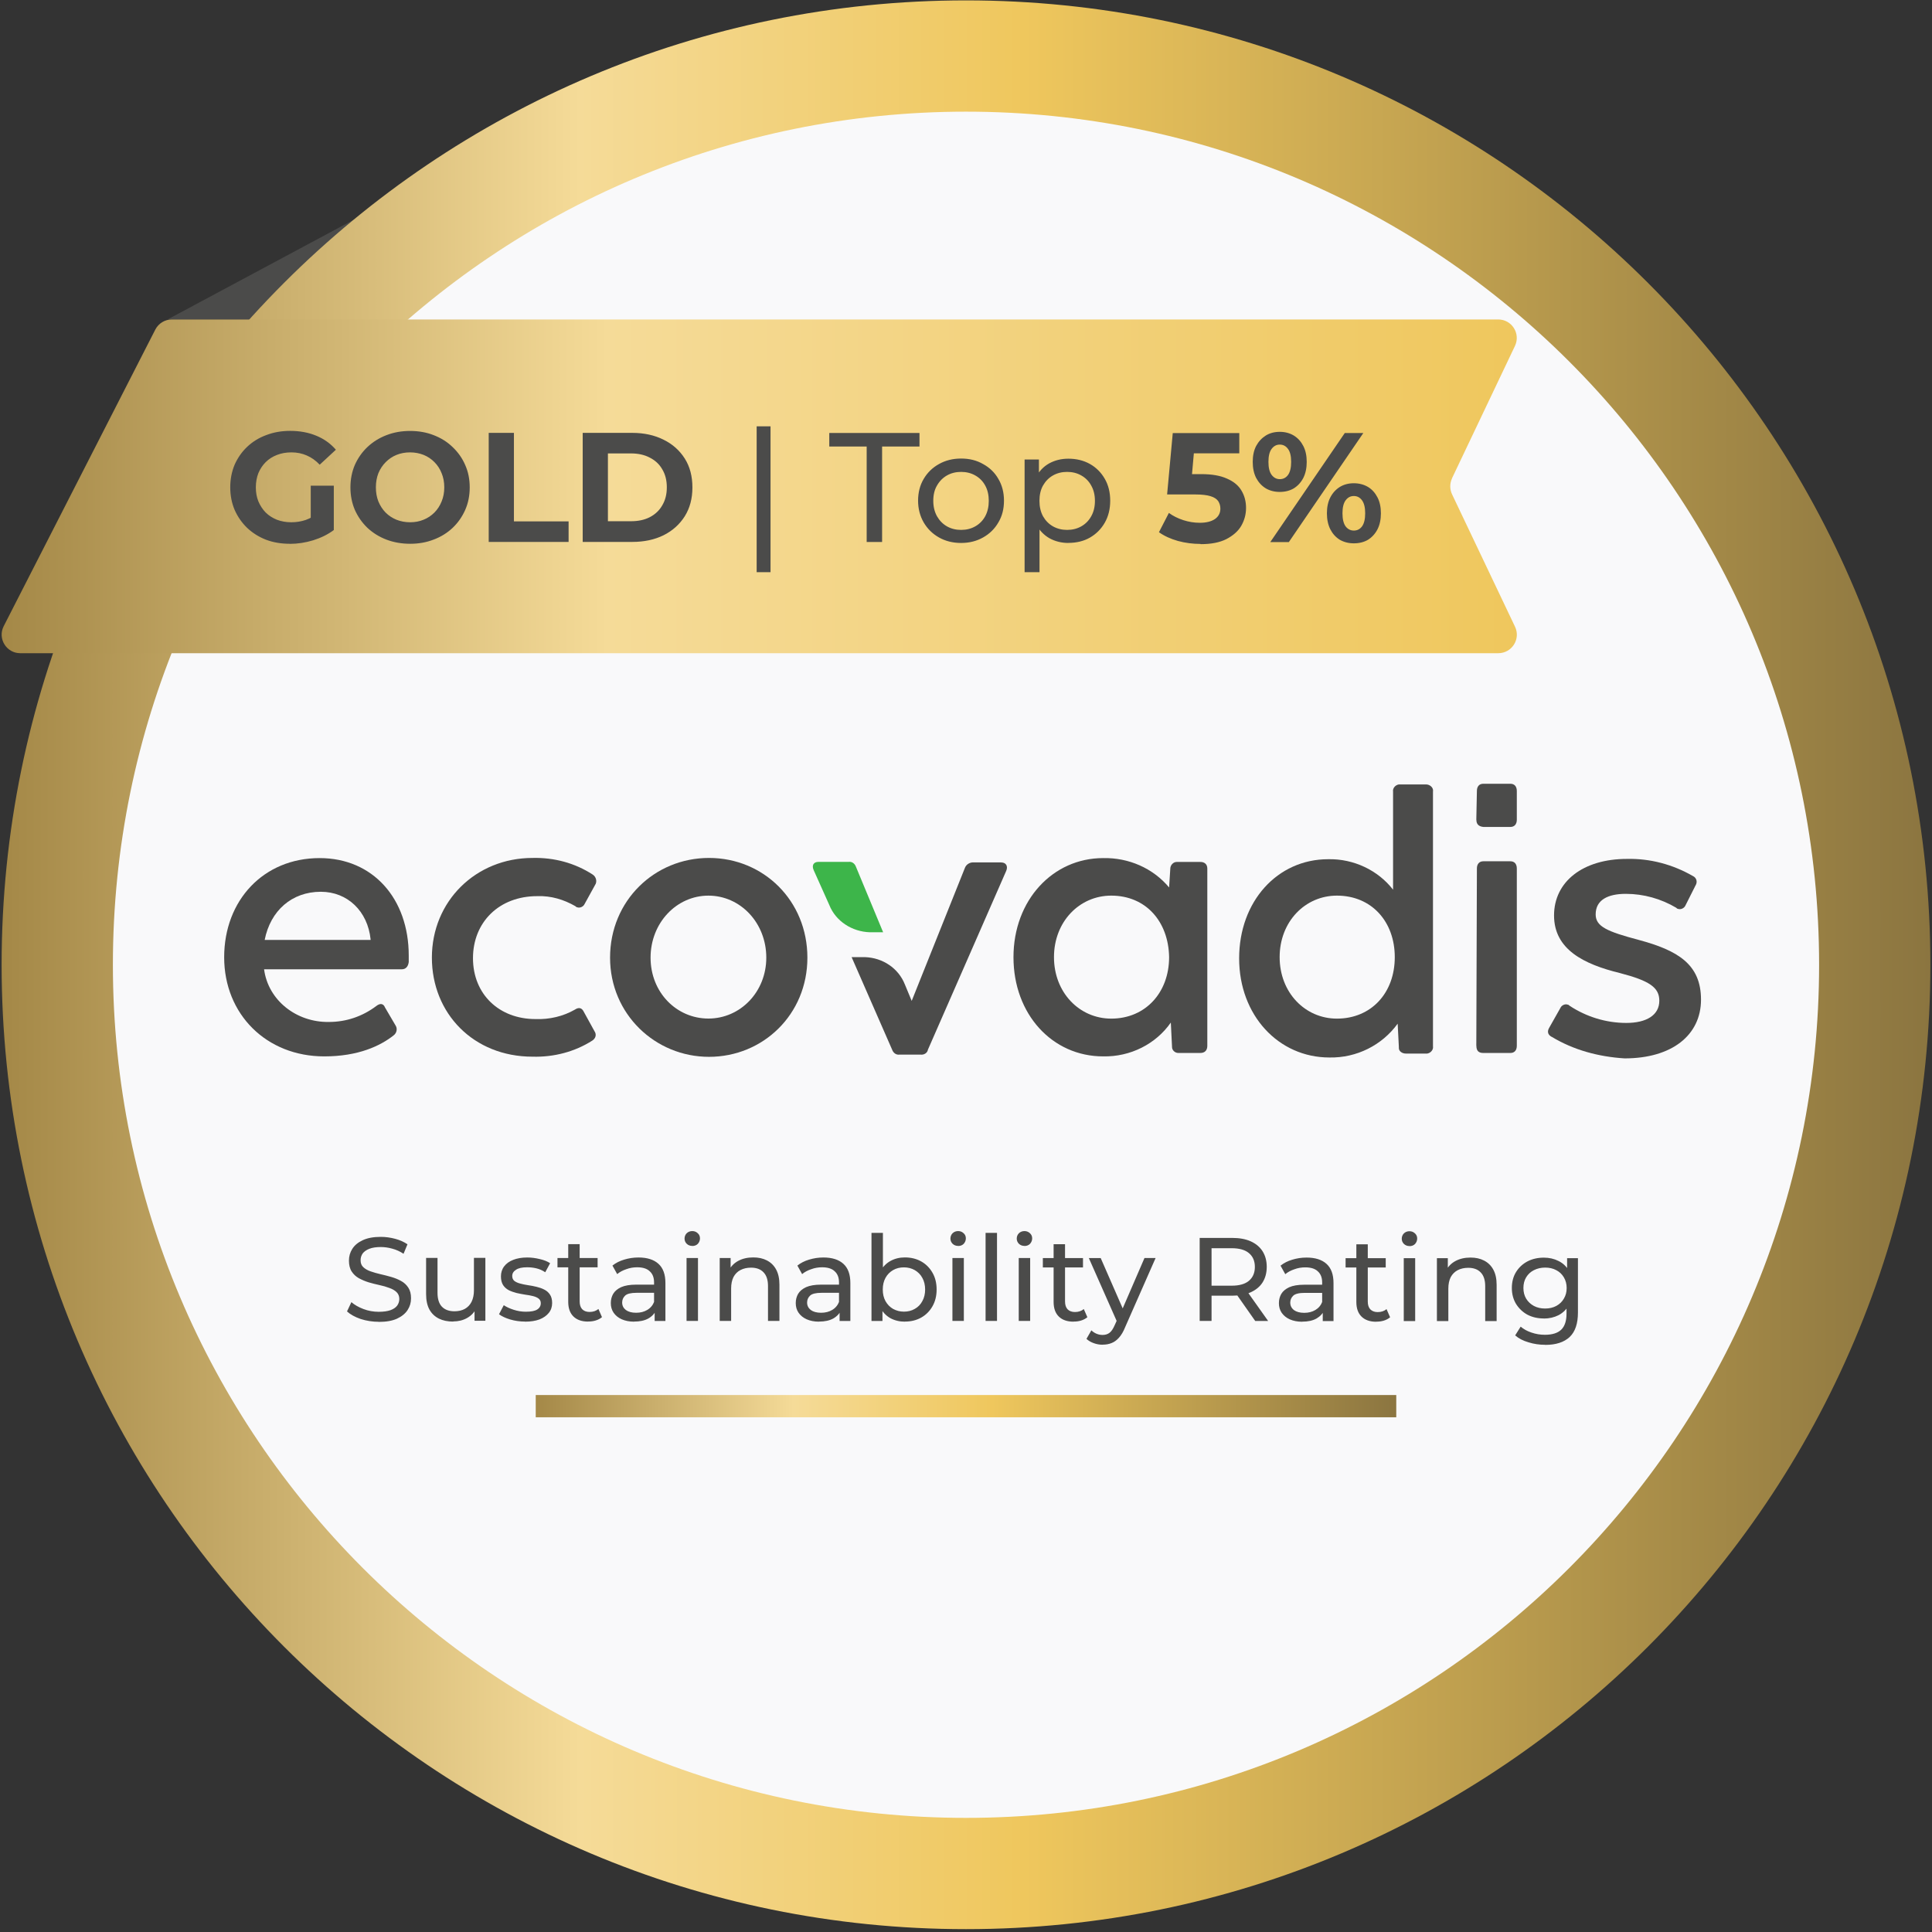 <?xml version="1.0" encoding="UTF-8"?> <svg xmlns="http://www.w3.org/2000/svg" width="199" height="199" viewBox="0 0 199 199" fill="none"><rect x="0" y="0" width="199" height="199" fill="#333333" stroke="none"/><g id="medal-gold"><g id="Medal"><path id="Vector" d="M38.67 21.435L17.275 32.896H38.67V21.435Z" fill="#4B4B4A"></path><path id="Vector_2" d="M99.5 198.706C154.363 198.706 198.833 154.236 198.833 99.373C198.833 44.511 154.363 0.04 99.5 0.04C44.638 0.04 0.167 44.511 0.167 99.373C0.167 154.236 44.638 198.706 99.5 198.706Z" fill="url(#paint0_linear_7281_63)"></path><path id="Vector_3" d="M99.5 187.245C148.028 187.245 187.372 147.901 187.372 99.373C187.372 50.845 148.028 11.501 99.5 11.501C50.972 11.501 11.628 50.845 11.628 99.373C11.628 147.901 50.972 187.245 99.5 187.245Z" fill="#F9F9FA"></path><path id="Vector_4" d="M143.818 143.691H55.182V145.983H143.818V143.691Z" fill="url(#paint1_linear_7281_63)"></path><path id="Vector_5" d="M39.021 136.149C38.372 136.149 37.745 136.05 37.149 135.859C36.553 135.653 36.087 135.393 35.743 135.079L36.194 134.124C36.523 134.407 36.935 134.644 37.44 134.835C37.944 135.026 38.471 135.118 39.014 135.118C39.51 135.118 39.915 135.057 40.221 134.95C40.534 134.835 40.756 134.682 40.909 134.483C41.054 134.277 41.13 134.048 41.13 133.796C41.13 133.505 41.031 133.269 40.84 133.085C40.649 132.902 40.404 132.764 40.091 132.657C39.793 132.543 39.457 132.443 39.09 132.367C38.723 132.29 38.349 132.191 37.974 132.084C37.608 131.97 37.272 131.824 36.958 131.656C36.66 131.488 36.416 131.259 36.225 130.969C36.034 130.678 35.942 130.296 35.942 129.845C35.942 129.395 36.057 129.005 36.286 128.638C36.523 128.264 36.882 127.966 37.363 127.744C37.852 127.515 38.471 127.4 39.22 127.4C39.717 127.4 40.213 127.469 40.702 127.599C41.191 127.729 41.612 127.92 41.971 128.164L41.566 129.142C41.199 128.898 40.809 128.722 40.404 128.615C39.999 128.501 39.602 128.447 39.22 128.447C38.739 128.447 38.341 128.508 38.036 128.63C37.73 128.753 37.501 128.913 37.348 129.119C37.21 129.326 37.142 129.555 37.142 129.807C37.142 130.113 37.233 130.35 37.424 130.525C37.623 130.709 37.867 130.846 38.173 130.953C38.486 131.06 38.823 131.16 39.189 131.244C39.556 131.328 39.923 131.419 40.29 131.526C40.664 131.633 41 131.771 41.306 131.939C41.619 132.107 41.864 132.336 42.055 132.627C42.246 132.917 42.337 133.276 42.337 133.727C42.337 134.178 42.223 134.56 41.986 134.934C41.749 135.301 41.382 135.599 40.886 135.828C40.397 136.05 39.778 136.157 39.029 136.157H39.021V136.149ZM46.678 136.126C46.12 136.126 45.631 136.027 45.211 135.821C44.798 135.614 44.469 135.309 44.233 134.888C44.003 134.468 43.889 133.933 43.889 133.299V129.57H45.065V133.162C45.065 133.796 45.218 134.277 45.516 134.59C45.83 134.911 46.257 135.064 46.815 135.064C47.22 135.064 47.579 134.98 47.877 134.82C48.175 134.652 48.412 134.407 48.573 134.086C48.733 133.758 48.817 133.368 48.817 132.909V129.563H49.994V136.042H48.878V134.292L49.062 134.759C48.848 135.186 48.534 135.523 48.106 135.759C47.686 135.996 47.205 136.111 46.678 136.111V136.126ZM54.082 136.126C53.547 136.126 53.027 136.05 52.538 135.905C52.057 135.759 51.675 135.576 51.4 135.37L51.889 134.438C52.164 134.621 52.508 134.781 52.913 134.911C53.318 135.041 53.738 135.11 54.158 135.11C54.701 135.11 55.098 135.034 55.335 134.881C55.579 134.728 55.702 134.506 55.702 134.231C55.702 134.025 55.625 133.872 55.48 133.758C55.335 133.643 55.136 133.559 54.892 133.498C54.655 133.437 54.387 133.391 54.097 133.353C53.807 133.307 53.509 133.246 53.218 133.184C52.928 133.108 52.653 133.016 52.408 132.894C52.164 132.764 51.965 132.588 51.82 132.367C51.675 132.138 51.598 131.84 51.598 131.465C51.598 131.091 51.705 130.732 51.927 130.441C52.149 130.151 52.454 129.922 52.859 129.769C53.264 129.608 53.746 129.524 54.303 129.524C54.724 129.524 55.151 129.578 55.587 129.685C56.03 129.784 56.389 129.929 56.664 130.113L56.16 131.045C55.87 130.846 55.564 130.716 55.243 130.64C54.922 130.564 54.609 130.533 54.288 130.533C53.776 130.533 53.394 130.617 53.142 130.793C52.89 130.953 52.76 131.167 52.76 131.427C52.76 131.649 52.836 131.817 52.981 131.939C53.134 132.054 53.333 132.145 53.57 132.206C53.814 132.275 54.082 132.329 54.38 132.375C54.67 132.413 54.968 132.474 55.258 132.543C55.549 132.611 55.816 132.703 56.053 132.825C56.298 132.948 56.496 133.116 56.642 133.337C56.794 133.559 56.871 133.849 56.871 134.216C56.871 134.606 56.756 134.95 56.527 135.232C56.298 135.515 55.977 135.744 55.564 135.905C55.151 136.057 54.655 136.134 54.074 136.134L54.082 136.126ZM60.577 136.126C59.927 136.126 59.423 135.951 59.064 135.599C58.705 135.248 58.529 134.743 58.529 134.094V128.149H59.706V134.04C59.706 134.392 59.79 134.659 59.965 134.85C60.141 135.034 60.401 135.133 60.722 135.133C61.089 135.133 61.394 135.034 61.639 134.827L62.005 135.668C61.83 135.821 61.608 135.935 61.356 136.012C61.111 136.088 60.852 136.119 60.584 136.119L60.577 136.126ZM57.421 130.541V129.578H61.555V130.541H57.421ZM67.431 136.057V134.69L67.37 134.43V132.092C67.37 131.595 67.224 131.213 66.926 130.946C66.644 130.671 66.208 130.533 65.627 130.533C65.245 130.533 64.871 130.594 64.504 130.732C64.137 130.854 63.824 131.022 63.572 131.236L63.083 130.357C63.419 130.09 63.816 129.884 64.282 129.746C64.756 129.601 65.245 129.524 65.765 129.524C66.651 129.524 67.339 129.738 67.82 130.174C68.302 130.609 68.539 131.267 68.539 132.153V136.065H67.423L67.431 136.057ZM65.306 136.134C64.825 136.134 64.405 136.05 64.038 135.889C63.679 135.729 63.404 135.5 63.205 135.217C63.007 134.927 62.915 134.59 62.915 134.224C62.915 133.857 62.999 133.551 63.159 133.269C63.327 132.986 63.602 132.757 63.977 132.581C64.359 132.413 64.871 132.321 65.52 132.321H67.576V133.162H65.574C64.986 133.162 64.588 133.261 64.389 133.452C64.183 133.651 64.084 133.887 64.084 134.163C64.084 134.483 64.214 134.736 64.466 134.934C64.718 135.118 65.07 135.217 65.52 135.217C65.971 135.217 66.346 135.118 66.666 134.927C67.003 134.728 67.24 134.445 67.385 134.071L67.614 134.881C67.461 135.263 67.186 135.568 66.796 135.798C66.407 136.019 65.91 136.126 65.314 136.126L65.306 136.134ZM70.716 136.057V129.578H71.893V136.057H70.716ZM71.305 128.332C71.075 128.332 70.884 128.256 70.732 128.111C70.586 127.966 70.51 127.782 70.51 127.576C70.51 127.37 70.586 127.171 70.732 127.026C70.884 126.881 71.075 126.804 71.305 126.804C71.534 126.804 71.717 126.881 71.87 127.026C72.023 127.163 72.099 127.339 72.099 127.553C72.099 127.767 72.023 127.958 71.878 128.118C71.733 128.264 71.541 128.34 71.305 128.34V128.332ZM77.593 129.517C78.12 129.517 78.587 129.616 78.984 129.822C79.389 130.029 79.71 130.334 79.939 130.755C80.168 131.175 80.283 131.694 80.283 132.329V136.057H79.106V132.466C79.106 131.84 78.953 131.366 78.64 131.045C78.334 130.724 77.906 130.571 77.356 130.571C76.944 130.571 76.577 130.655 76.271 130.816C75.958 130.976 75.721 131.221 75.553 131.534C75.393 131.855 75.308 132.245 75.308 132.718V136.057H74.132V129.578H75.255V131.328L75.072 130.862C75.286 130.441 75.606 130.105 76.05 129.868C76.493 129.631 77.005 129.517 77.593 129.517ZM86.48 136.057V134.69L86.419 134.43V132.092C86.419 131.595 86.273 131.213 85.975 130.946C85.693 130.671 85.257 130.533 84.676 130.533C84.294 130.533 83.92 130.594 83.553 130.732C83.186 130.854 82.873 131.022 82.621 131.236L82.132 130.357C82.468 130.09 82.865 129.884 83.332 129.746C83.805 129.601 84.294 129.524 84.814 129.524C85.7 129.524 86.388 129.738 86.869 130.174C87.351 130.609 87.588 131.267 87.588 132.153V136.065H86.472L86.48 136.057ZM84.356 136.134C83.874 136.134 83.454 136.05 83.087 135.889C82.728 135.729 82.453 135.5 82.254 135.217C82.055 134.927 81.964 134.59 81.964 134.224C81.964 133.857 82.048 133.551 82.208 133.269C82.376 132.986 82.651 132.757 83.026 132.581C83.408 132.413 83.92 132.321 84.569 132.321H86.625V133.162H84.623C84.035 133.162 83.637 133.261 83.439 133.452C83.232 133.651 83.133 133.887 83.133 134.163C83.133 134.483 83.263 134.736 83.515 134.934C83.767 135.118 84.119 135.217 84.569 135.217C85.02 135.217 85.395 135.118 85.716 134.927C86.052 134.728 86.289 134.445 86.434 134.071L86.663 134.881C86.51 135.263 86.235 135.568 85.846 135.798C85.456 136.019 84.959 136.126 84.363 136.126L84.356 136.134ZM93.204 136.134C92.654 136.134 92.149 136.012 91.698 135.767C91.255 135.515 90.912 135.141 90.644 134.652C90.392 134.163 90.262 133.551 90.262 132.818C90.262 132.084 90.392 131.473 90.652 130.984C90.919 130.495 91.278 130.128 91.714 129.884C92.165 129.639 92.654 129.517 93.196 129.517C93.83 129.517 94.396 129.654 94.885 129.929C95.374 130.204 95.763 130.594 96.046 131.091C96.329 131.58 96.474 132.153 96.474 132.818C96.474 133.482 96.329 134.056 96.046 134.552C95.763 135.049 95.374 135.439 94.885 135.714C94.396 135.989 93.83 136.126 93.196 136.126L93.204 136.134ZM89.765 136.057V126.988H90.942V131.305L90.82 132.81L90.896 134.315V136.065H89.765V136.057ZM93.105 135.102C93.517 135.102 93.891 135.011 94.22 134.82C94.556 134.636 94.816 134.369 94.999 134.025C95.198 133.673 95.29 133.269 95.29 132.818C95.29 132.367 95.191 131.954 94.999 131.618C94.816 131.274 94.549 131.014 94.22 130.823C93.891 130.64 93.525 130.541 93.105 130.541C92.684 130.541 92.325 130.632 91.989 130.823C91.66 131.014 91.4 131.274 91.21 131.618C91.026 131.954 90.927 132.352 90.927 132.818C90.927 133.284 91.019 133.673 91.21 134.025C91.408 134.369 91.668 134.636 91.989 134.82C92.325 135.003 92.692 135.102 93.105 135.102ZM98.102 136.057V129.578H99.278V136.057H98.102ZM98.69 128.332C98.461 128.332 98.27 128.256 98.117 128.111C97.972 127.966 97.895 127.782 97.895 127.576C97.895 127.37 97.972 127.171 98.117 127.026C98.27 126.881 98.461 126.804 98.69 126.804C98.919 126.804 99.103 126.881 99.255 127.026C99.408 127.163 99.485 127.339 99.485 127.553C99.485 127.767 99.408 127.958 99.263 128.118C99.118 128.264 98.927 128.34 98.69 128.34V128.332ZM101.517 136.057V126.988H102.694V136.057H101.517ZM104.933 136.057V129.578H106.109V136.057H104.933ZM105.521 128.332C105.292 128.332 105.101 128.256 104.948 128.111C104.803 127.966 104.726 127.782 104.726 127.576C104.726 127.37 104.803 127.171 104.948 127.026C105.101 126.881 105.292 126.804 105.521 126.804C105.75 126.804 105.934 126.881 106.087 127.026C106.239 127.163 106.316 127.339 106.316 127.553C106.316 127.767 106.239 127.958 106.094 128.118C105.949 128.264 105.758 128.34 105.521 128.34V128.332ZM110.572 136.134C109.922 136.134 109.418 135.958 109.059 135.607C108.7 135.255 108.524 134.751 108.524 134.101V128.157H109.701V134.048C109.701 134.399 109.785 134.667 109.961 134.858C110.136 135.041 110.396 135.141 110.717 135.141C111.084 135.141 111.389 135.041 111.634 134.835L112.001 135.675C111.817 135.828 111.603 135.943 111.351 136.019C111.107 136.096 110.847 136.126 110.579 136.126L110.572 136.134ZM107.416 130.548V129.586H111.55V130.548H107.416ZM113.567 138.51C113.261 138.51 112.956 138.457 112.665 138.35C112.375 138.25 112.123 138.105 111.909 137.907L112.413 137.028C112.574 137.181 112.757 137.303 112.948 137.379C113.147 137.463 113.353 137.502 113.575 137.502C113.857 137.502 114.094 137.425 114.285 137.28C114.476 137.135 114.652 136.875 114.813 136.501L115.218 135.607L115.34 135.461L117.884 129.578H119.03L115.89 136.707C115.707 137.165 115.493 137.525 115.256 137.784C115.027 138.044 114.774 138.228 114.499 138.335C114.224 138.449 113.919 138.503 113.582 138.503H113.567V138.51ZM115.111 136.271L112.154 129.586H113.376L115.898 135.355L115.118 136.271H115.111ZM123.569 136.065V127.507H126.908C127.657 127.507 128.299 127.622 128.826 127.859C129.353 128.096 129.766 128.439 130.049 128.883C130.331 129.333 130.477 129.868 130.477 130.487C130.477 131.106 130.331 131.641 130.049 132.092C129.766 132.535 129.353 132.871 128.826 133.108C128.299 133.345 127.657 133.46 126.908 133.46H124.242L124.792 132.894V136.057H123.569V136.065ZM129.292 136.065L127.115 132.963H128.421L130.622 136.065H129.292ZM124.792 133.024L124.242 132.428H126.87C127.65 132.428 128.246 132.26 128.643 131.924C129.048 131.58 129.254 131.106 129.254 130.495C129.254 129.884 129.048 129.41 128.643 129.074C128.246 128.737 127.65 128.569 126.87 128.569H124.242L124.792 127.958V133.016V133.024ZM136.246 136.065V134.697L136.185 134.438V132.099C136.185 131.603 136.039 131.221 135.741 130.953C135.459 130.678 135.023 130.541 134.442 130.541C134.06 130.541 133.686 130.602 133.319 130.739C132.952 130.862 132.639 131.03 132.387 131.244L131.898 130.365C132.234 130.097 132.631 129.891 133.098 129.754C133.571 129.608 134.06 129.532 134.58 129.532C135.466 129.532 136.154 129.746 136.635 130.182C137.117 130.617 137.354 131.274 137.354 132.161V136.073H136.238L136.246 136.065ZM134.121 136.142C133.64 136.142 133.22 136.057 132.853 135.897C132.494 135.737 132.219 135.507 132.02 135.225C131.822 134.934 131.73 134.598 131.73 134.231C131.73 133.865 131.814 133.559 131.974 133.276C132.142 132.993 132.418 132.764 132.792 132.588C133.174 132.42 133.686 132.329 134.335 132.329H136.391V133.169H134.389C133.801 133.169 133.403 133.269 133.205 133.46C132.998 133.658 132.899 133.895 132.899 134.17C132.899 134.491 133.029 134.743 133.281 134.942C133.533 135.125 133.885 135.225 134.335 135.225C134.786 135.225 135.161 135.125 135.482 134.934C135.818 134.736 136.055 134.453 136.2 134.078L136.429 134.888C136.276 135.27 136.001 135.576 135.611 135.805C135.222 136.027 134.725 136.134 134.129 136.134H134.121V136.142ZM141.755 136.142C141.105 136.142 140.601 135.966 140.242 135.614C139.883 135.263 139.707 134.759 139.707 134.109V128.164H140.884V134.056C140.884 134.407 140.968 134.674 141.144 134.865C141.327 135.049 141.579 135.148 141.9 135.148C142.267 135.148 142.572 135.049 142.817 134.843L143.184 135.683C143 135.836 142.786 135.951 142.534 136.027C142.29 136.103 142.03 136.134 141.762 136.134L141.755 136.142ZM138.599 130.556V129.593H142.733V130.556H138.599ZM144.59 136.073V129.593H145.766V136.073H144.59ZM145.178 128.348C144.949 128.348 144.758 128.271 144.605 128.126C144.46 127.981 144.383 127.798 144.383 127.591C144.383 127.385 144.46 127.186 144.605 127.041C144.758 126.896 144.949 126.819 145.178 126.819C145.407 126.819 145.591 126.896 145.743 127.041C145.896 127.179 145.973 127.354 145.973 127.568C145.973 127.782 145.896 127.973 145.751 128.134C145.606 128.279 145.415 128.355 145.178 128.355V128.348ZM151.467 129.532C151.994 129.532 152.46 129.631 152.857 129.838C153.262 130.044 153.583 130.35 153.812 130.77C154.042 131.19 154.156 131.71 154.156 132.344V136.073H152.979V132.481C152.979 131.855 152.827 131.381 152.513 131.06C152.208 130.739 151.78 130.587 151.23 130.587C150.817 130.587 150.45 130.671 150.145 130.831C149.839 130.991 149.595 131.236 149.426 131.549C149.266 131.87 149.182 132.26 149.182 132.734V136.073H148.005V129.593H149.128V131.343L148.945 130.877C149.159 130.457 149.48 130.12 149.923 129.884C150.366 129.647 150.878 129.532 151.467 129.532ZM159.161 138.518C158.565 138.518 157.984 138.434 157.427 138.258C156.876 138.098 156.418 137.861 156.066 137.547L156.632 136.646C156.938 136.906 157.304 137.112 157.747 137.257C158.191 137.41 158.649 137.486 159.131 137.486C159.895 137.486 160.46 137.303 160.819 136.951C161.178 136.592 161.354 136.05 161.354 135.316V133.949L161.476 132.665L161.415 131.366V129.593H162.531V135.194C162.531 136.333 162.248 137.173 161.675 137.716C161.102 138.25 160.269 138.526 159.169 138.526H159.161V138.518ZM159.016 135.805C158.389 135.805 157.824 135.675 157.327 135.416C156.838 135.148 156.449 134.774 156.151 134.3C155.868 133.826 155.723 133.284 155.723 132.665C155.723 132.046 155.868 131.488 156.151 131.03C156.441 130.556 156.838 130.189 157.327 129.929C157.824 129.67 158.389 129.54 159.016 129.54C159.574 129.54 160.078 129.654 160.529 129.884C160.987 130.105 161.346 130.449 161.614 130.907C161.889 131.374 162.026 131.962 162.026 132.665C162.026 133.368 161.889 133.949 161.614 134.415C161.346 134.881 160.98 135.232 160.529 135.469C160.07 135.698 159.566 135.813 159.016 135.813V135.805ZM159.153 134.781C159.589 134.781 159.971 134.69 160.3 134.514C160.636 134.331 160.896 134.086 161.079 133.765C161.278 133.444 161.369 133.077 161.369 132.665C161.369 132.252 161.27 131.885 161.079 131.565C160.888 131.244 160.628 130.999 160.3 130.831C159.963 130.648 159.581 130.564 159.153 130.564C158.726 130.564 158.336 130.655 157.992 130.831C157.656 130.999 157.396 131.244 157.197 131.565C157.006 131.885 156.915 132.252 156.915 132.665C156.915 133.077 157.006 133.444 157.197 133.765C157.396 134.086 157.656 134.331 157.992 134.514C158.336 134.697 158.726 134.781 159.153 134.781Z" fill="#4B4B4A"></path><path id="Vector_6" d="M42.101 99.098C42.039 99.549 41.803 99.839 41.382 99.839H27.201C27.621 103.041 30.54 105.318 33.879 105.264C35.667 105.264 37.34 104.691 38.769 103.614C39.128 103.331 39.487 103.331 39.663 103.782L40.733 105.608C40.97 105.952 40.855 106.41 40.55 106.64C39.182 107.725 36.912 108.81 33.398 108.81C27.438 108.81 23.09 104.47 23.09 98.601C23.09 92.733 27.14 88.385 32.924 88.385C38.402 88.385 42.101 92.55 42.101 98.425V99.113V99.098ZM27.262 96.813H38.173V96.76C37.875 93.849 35.789 91.854 33.046 91.854C30.058 91.854 27.858 93.795 27.262 96.813Z" fill="#4B4B4A"></path><path id="Vector_7" d="M152.063 107.717L152.124 89.455C152.124 89.004 152.361 88.714 152.781 88.714H155.577C155.998 88.714 156.235 88.997 156.235 89.455V107.717C156.235 108.176 155.998 108.458 155.577 108.458H152.781C152.307 108.458 152.07 108.237 152.07 107.717H152.063Z" fill="#4B4B4A"></path><path id="Vector_8" d="M152.063 84.435L152.124 81.47C152.124 81.012 152.361 80.729 152.781 80.729H155.577C155.998 80.729 156.235 81.012 156.235 81.47V84.435C156.235 84.886 155.998 85.176 155.577 85.176H152.781C152.307 85.123 152.07 84.893 152.07 84.435H152.063Z" fill="#4B4B4A"></path><path id="Vector_9" d="M159.826 106.8C159.406 106.571 159.344 106.227 159.589 105.83L160.72 103.828C160.842 103.545 161.201 103.369 161.492 103.484C161.553 103.484 161.614 103.537 161.675 103.598C163.402 104.737 165.434 105.364 167.513 105.364C169.591 105.364 170.913 104.561 170.913 103.079C170.913 101.711 169.904 101.023 166.863 100.229C163.104 99.312 160.07 97.776 160.07 94.292C160.07 90.807 163.05 88.469 167.581 88.469C169.965 88.416 172.288 89.035 174.374 90.234C174.733 90.402 174.856 90.807 174.672 91.151C174.672 91.205 174.611 91.205 174.611 91.266L173.603 93.268C173.48 93.55 173.121 93.719 172.831 93.612C172.77 93.612 172.709 93.558 172.647 93.497C171.096 92.58 169.308 92.068 167.459 92.068C165.61 92.068 164.357 92.695 164.357 94.185C164.357 95.438 165.549 95.95 168.766 96.806C172.816 97.891 175.207 99.32 175.207 102.964C175.207 106.609 172.227 109.016 167.337 109.016C164.655 108.848 162.088 108.16 159.826 106.792V106.8Z" fill="#4B4B4A"></path><path id="Vector_10" d="M44.485 98.639C44.485 92.817 49.016 88.37 54.853 88.37C57.062 88.316 59.201 88.882 61.05 90.082C61.41 90.311 61.532 90.823 61.287 91.166L60.218 93.107C60.095 93.39 59.736 93.558 59.446 93.451C59.385 93.451 59.324 93.398 59.262 93.337C58.07 92.656 56.764 92.252 55.335 92.305C51.407 92.305 48.718 94.987 48.718 98.693C48.718 102.399 51.4 104.966 55.159 104.966C56.588 105.02 58.017 104.683 59.209 103.996C59.629 103.713 59.927 103.828 60.103 104.164L61.234 106.219C61.471 106.563 61.356 106.961 60.997 107.19C59.209 108.328 57.069 108.901 54.853 108.84C48.779 108.84 44.485 104.393 44.485 98.632V98.639Z" fill="#4B4B4A"></path><path id="Vector_11" d="M62.838 98.64C62.838 92.764 67.431 88.37 73.031 88.37C78.632 88.37 83.163 92.764 83.163 98.64C83.163 104.516 78.571 108.856 73.031 108.856C67.492 108.856 62.838 104.462 62.838 98.64ZM78.93 98.64C78.93 95.041 76.248 92.252 72.97 92.252C69.692 92.252 67.01 95.048 67.01 98.64C67.01 102.231 69.692 104.913 72.97 104.913C76.248 104.913 78.93 102.177 78.93 98.64Z" fill="#4B4B4A"></path><path id="Vector_12" d="M124.356 89.455V107.717C124.356 108.168 124.119 108.458 123.638 108.458H121.376C121.017 108.458 120.719 108.175 120.719 107.832V107.778L120.597 105.325C119.046 107.549 116.425 108.863 113.628 108.81C108.386 108.81 104.39 104.47 104.39 98.594C104.39 92.718 108.44 88.385 113.628 88.385C116.249 88.332 118.755 89.417 120.421 91.411L120.543 89.47C120.543 89.126 120.841 88.782 121.2 88.782H123.646C124.051 88.782 124.356 89.004 124.356 89.463V89.455ZM120.421 98.586C120.36 94.933 118.037 92.251 114.461 92.251C111.183 92.251 108.562 94.933 108.562 98.586C108.562 102.238 111.183 104.92 114.461 104.92C117.984 104.92 120.421 102.238 120.421 98.586Z" fill="#4B4B4A"></path><path id="Vector_13" d="M147.6 81.47V107.778C147.661 108.122 147.363 108.466 147.004 108.519H144.796C144.437 108.519 144.085 108.29 144.085 107.954V107.839L143.963 105.44C142.351 107.663 139.73 108.978 136.933 108.924C131.692 108.924 127.634 104.584 127.634 98.716C127.634 92.847 131.569 88.5 136.811 88.5C139.432 88.446 141.938 89.638 143.489 91.64V81.539C143.428 81.195 143.726 80.851 144.085 80.798H146.89C147.249 80.798 147.608 81.08 147.608 81.424C147.608 81.363 147.608 81.424 147.608 81.478H147.6V81.47ZM143.665 98.586C143.665 94.933 141.281 92.251 137.705 92.251C134.427 92.251 131.806 94.933 131.806 98.586C131.806 102.238 134.427 104.92 137.705 104.92C141.22 104.92 143.665 102.299 143.665 98.586Z" fill="#4B4B4A"></path><path id="Vector_14" d="M88.168 89.287C88.046 88.943 87.748 88.722 87.397 88.775H84.294C83.813 88.775 83.584 89.119 83.813 89.631L85.425 93.23C86.082 94.88 87.748 95.965 89.597 96.026H90.965L88.168 89.287Z" fill="#3DB54A"></path><path id="Vector_15" d="M103.137 88.828H100.218C99.859 88.828 99.508 89.058 99.385 89.401L93.907 103.094L93.196 101.383C92.539 99.732 90.927 98.647 89.085 98.586H87.718L91.889 108.114C92.012 108.458 92.31 108.68 92.661 108.626H94.808C95.168 108.68 95.527 108.458 95.58 108.114L103.626 89.738C103.863 89.233 103.626 88.836 103.145 88.836L103.137 88.828Z" fill="#4B4B4A"></path><path id="Vector_16" d="M149.556 49.271L156.044 35.632C156.647 34.363 155.723 32.904 154.317 32.904H17.703C16.985 32.904 16.328 33.309 15.999 33.943L0.381 64.499C-0.269 65.768 0.656 67.281 2.085 67.281H154.324C155.73 67.281 156.655 65.821 156.051 64.553L149.564 50.914C149.319 50.394 149.319 49.791 149.564 49.271H149.556Z" fill="url(#paint2_linear_7281_63)"></path><path id="Vector_17" d="M29.845 56.01C28.958 56.01 28.14 55.873 27.392 55.59C26.651 55.3 26.009 54.895 25.451 54.367C24.908 53.84 24.48 53.229 24.167 52.518C23.869 51.815 23.716 51.036 23.716 50.196C23.716 49.355 23.869 48.576 24.167 47.865C24.48 47.162 24.908 46.543 25.466 46.016C26.024 45.489 26.673 45.091 27.422 44.816C28.171 44.526 28.996 44.381 29.89 44.381C30.884 44.381 31.778 44.549 32.572 44.877C33.375 45.206 34.047 45.687 34.597 46.322L32.931 47.865C32.526 47.437 32.083 47.124 31.602 46.917C31.12 46.703 30.593 46.596 30.028 46.596C29.462 46.596 28.989 46.681 28.538 46.856C28.087 47.024 27.697 47.277 27.369 47.597C27.048 47.918 26.796 48.3 26.612 48.736C26.444 49.172 26.352 49.661 26.352 50.196C26.352 50.73 26.437 51.204 26.612 51.64C26.796 52.075 27.048 52.465 27.369 52.793C27.697 53.114 28.087 53.359 28.523 53.535C28.973 53.703 29.462 53.794 29.997 53.794C30.532 53.794 31.006 53.718 31.487 53.557C31.976 53.389 32.458 53.099 32.916 52.709L34.391 54.589C33.78 55.047 33.069 55.399 32.259 55.651C31.457 55.896 30.654 56.018 29.852 56.018L29.845 56.01ZM32.007 54.245V50.027H34.383V54.581L32.007 54.245ZM42.254 56.01C41.367 56.01 40.542 55.865 39.785 55.575C39.037 55.284 38.387 54.879 37.829 54.352C37.287 53.825 36.859 53.214 36.546 52.511C36.248 51.808 36.095 51.036 36.095 50.203C36.095 49.37 36.248 48.599 36.546 47.895C36.859 47.193 37.287 46.574 37.845 46.046C38.402 45.519 39.052 45.114 39.801 44.824C40.55 44.533 41.359 44.388 42.238 44.388C43.117 44.388 43.942 44.533 44.676 44.824C45.425 45.114 46.074 45.519 46.617 46.046C47.174 46.574 47.61 47.185 47.916 47.895C48.229 48.591 48.382 49.363 48.382 50.203C48.382 51.044 48.229 51.815 47.916 52.526C47.602 53.229 47.174 53.848 46.617 54.375C46.074 54.887 45.425 55.292 44.676 55.575C43.934 55.865 43.132 56.01 42.254 56.01ZM42.238 53.794C42.742 53.794 43.201 53.71 43.621 53.535C44.049 53.367 44.423 53.114 44.745 52.793C45.065 52.472 45.31 52.09 45.486 51.655C45.669 51.219 45.761 50.73 45.761 50.196C45.761 49.661 45.669 49.172 45.486 48.736C45.318 48.3 45.065 47.918 44.745 47.597C44.431 47.277 44.064 47.032 43.636 46.856C43.209 46.688 42.742 46.596 42.238 46.596C41.734 46.596 41.268 46.681 40.84 46.856C40.42 47.024 40.053 47.277 39.732 47.597C39.411 47.918 39.159 48.3 38.975 48.736C38.807 49.172 38.716 49.661 38.716 50.196C38.716 50.73 38.8 51.204 38.975 51.655C39.159 52.09 39.403 52.472 39.717 52.793C40.038 53.114 40.412 53.359 40.84 53.535C41.268 53.703 41.734 53.794 42.238 53.794ZM50.338 55.819V44.587H52.936V53.703H58.567V55.819H50.338ZM60.019 55.819V44.587H65.123C66.346 44.587 67.415 44.824 68.348 45.29C69.28 45.748 70.006 46.398 70.533 47.231C71.06 48.064 71.32 49.057 71.32 50.203C71.32 51.349 71.06 52.327 70.533 53.175C70.006 54.008 69.28 54.666 68.348 55.132C67.415 55.59 66.346 55.819 65.123 55.819H60.019ZM62.617 53.687H64.993C65.742 53.687 66.391 53.55 66.934 53.267C67.492 52.977 67.92 52.572 68.218 52.045C68.531 51.517 68.684 50.906 68.684 50.196C68.684 49.485 68.531 48.866 68.218 48.346C67.92 47.819 67.492 47.422 66.934 47.139C66.391 46.849 65.742 46.703 64.993 46.703H62.617V53.687ZM77.937 58.937V43.915H79.366V58.937H77.937ZM89.269 55.827V45.993H85.418V44.595H94.709V45.993H90.858V55.827H89.269ZM98.996 55.926C98.14 55.926 97.383 55.735 96.719 55.361C96.054 54.986 95.534 54.474 95.145 53.817C94.763 53.153 94.564 52.404 94.564 51.571C94.564 50.738 94.755 49.974 95.145 49.324C95.527 48.675 96.054 48.163 96.719 47.796C97.383 47.422 98.14 47.231 98.996 47.231C99.852 47.231 100.593 47.414 101.257 47.796C101.93 48.163 102.457 48.667 102.831 49.324C103.214 49.966 103.412 50.715 103.412 51.571C103.412 52.427 103.221 53.168 102.831 53.817C102.457 54.467 101.93 54.986 101.257 55.361C100.593 55.735 99.844 55.926 98.996 55.926ZM98.996 54.581C99.538 54.581 100.027 54.459 100.455 54.215C100.891 53.97 101.235 53.619 101.479 53.175C101.724 52.717 101.846 52.19 101.846 51.586C101.846 50.983 101.724 50.455 101.479 50.012C101.235 49.561 100.891 49.217 100.455 48.973C100.027 48.728 99.538 48.606 98.996 48.606C98.453 48.606 97.964 48.728 97.536 48.973C97.108 49.217 96.764 49.569 96.512 50.012C96.253 50.448 96.13 50.975 96.13 51.586C96.13 52.197 96.26 52.717 96.512 53.175C96.772 53.626 97.108 53.97 97.536 54.215C97.964 54.459 98.453 54.581 98.996 54.581ZM110.045 55.926C109.342 55.926 108.692 55.766 108.104 55.445C107.523 55.116 107.057 54.627 106.705 53.985C106.362 53.344 106.194 52.541 106.194 51.578C106.194 50.616 106.362 49.813 106.69 49.172C107.034 48.53 107.493 48.048 108.073 47.727C108.662 47.407 109.319 47.246 110.045 47.246C110.877 47.246 111.619 47.429 112.26 47.788C112.902 48.148 113.414 48.66 113.789 49.309C114.163 49.951 114.354 50.707 114.354 51.571C114.354 52.434 114.163 53.198 113.789 53.848C113.414 54.497 112.902 55.009 112.26 55.376C111.619 55.743 110.877 55.919 110.045 55.919V55.926ZM105.536 58.944V47.33H107.011V49.622L106.912 51.594L107.072 53.565V58.937H105.529H105.536V58.944ZM109.915 54.581C110.457 54.581 110.946 54.459 111.374 54.215C111.81 53.97 112.154 53.619 112.398 53.175C112.658 52.717 112.78 52.19 112.78 51.586C112.78 50.983 112.65 50.455 112.398 50.012C112.154 49.561 111.81 49.217 111.374 48.973C110.946 48.728 110.457 48.606 109.915 48.606C109.372 48.606 108.891 48.728 108.455 48.973C108.027 49.217 107.684 49.569 107.431 50.012C107.187 50.448 107.065 50.975 107.065 51.586C107.065 52.197 107.187 52.717 107.431 53.175C107.691 53.626 108.027 53.97 108.455 54.215C108.891 54.459 109.38 54.581 109.915 54.581ZM123.653 56.026C122.874 56.026 122.094 55.926 121.33 55.72C120.574 55.506 119.917 55.208 119.374 54.818L120.398 52.832C120.826 53.145 121.315 53.389 121.873 53.573C122.438 53.756 123.011 53.848 123.592 53.848C124.242 53.848 124.761 53.718 125.136 53.466C125.51 53.206 125.701 52.847 125.701 52.388C125.701 52.098 125.625 51.846 125.479 51.617C125.327 51.395 125.059 51.219 124.677 51.105C124.303 50.99 123.775 50.929 123.088 50.929H120.215L120.796 44.61H127.649V46.696H121.728L123.073 45.511L122.675 50.02L121.33 48.835H123.707C124.822 48.835 125.709 48.988 126.389 49.301C127.076 49.599 127.573 50.012 127.879 50.539C128.192 51.066 128.345 51.655 128.345 52.32C128.345 52.984 128.177 53.596 127.848 54.169C127.52 54.727 127 55.177 126.305 55.536C125.617 55.88 124.746 56.048 123.676 56.048L123.653 56.026ZM130.843 55.834L138.515 44.602H140.425L132.754 55.834H130.843ZM131.822 50.669C131.279 50.669 130.798 50.547 130.377 50.302C129.957 50.043 129.629 49.684 129.384 49.225C129.147 48.751 129.033 48.201 129.033 47.575C129.033 46.948 129.147 46.398 129.384 45.939C129.629 45.481 129.965 45.122 130.377 44.862C130.798 44.602 131.279 44.48 131.822 44.48C132.364 44.48 132.845 44.61 133.266 44.862C133.686 45.122 134.007 45.481 134.244 45.939C134.481 46.398 134.595 46.948 134.595 47.575C134.595 48.201 134.481 48.759 134.244 49.225C134.007 49.684 133.678 50.043 133.266 50.302C132.845 50.547 132.364 50.669 131.822 50.669ZM131.822 49.355C132.173 49.355 132.456 49.21 132.67 48.919C132.884 48.621 132.991 48.171 132.991 47.575C132.991 46.979 132.884 46.528 132.67 46.245C132.456 45.947 132.173 45.794 131.822 45.794C131.47 45.794 131.195 45.947 130.973 46.245C130.759 46.535 130.652 46.979 130.652 47.575C130.652 48.171 130.759 48.606 130.973 48.904C131.195 49.202 131.485 49.355 131.822 49.355ZM139.447 55.964C138.912 55.964 138.431 55.842 138.003 55.598C137.583 55.338 137.262 54.979 137.025 54.52C136.788 54.047 136.674 53.496 136.674 52.87C136.674 52.243 136.788 51.693 137.025 51.235C137.262 50.776 137.59 50.417 138.003 50.157C138.431 49.898 138.912 49.775 139.447 49.775C139.982 49.775 140.486 49.905 140.907 50.157C141.327 50.409 141.648 50.776 141.885 51.235C142.122 51.693 142.236 52.243 142.236 52.87C142.236 53.496 142.122 54.054 141.885 54.52C141.648 54.979 141.319 55.338 140.907 55.598C140.486 55.842 140.005 55.964 139.447 55.964ZM139.447 54.65C139.799 54.65 140.081 54.505 140.295 54.215C140.509 53.917 140.616 53.466 140.616 52.87C140.616 52.274 140.509 51.838 140.295 51.54C140.081 51.242 139.799 51.09 139.447 51.09C139.096 51.09 138.821 51.242 138.599 51.54C138.385 51.831 138.278 52.274 138.278 52.87C138.278 53.466 138.385 53.917 138.599 54.215C138.821 54.505 139.111 54.65 139.447 54.65Z" fill="#4B4B4A"></path></g></g><defs><linearGradient id="paint0_linear_7281_63" x1="0.167" y1="99.373" x2="198.833" y2="99.373" gradientUnits="userSpaceOnUse"><stop stop-color="#A48847"></stop><stop offset="0.3" stop-color="#F5DB98"></stop><stop offset="0.4" stop-color="#F2D27E"></stop><stop offset="0.53" stop-color="#EFC75D"></stop><stop offset="1" stop-color="#8B7540"></stop></linearGradient><linearGradient id="paint1_linear_7281_63" x1="55.182" y1="144.837" x2="143.818" y2="144.837" gradientUnits="userSpaceOnUse"><stop stop-color="#A48847"></stop><stop offset="0.3" stop-color="#F5DB98"></stop><stop offset="0.53" stop-color="#EFC75D"></stop><stop offset="1" stop-color="#8B7540"></stop></linearGradient><linearGradient id="paint2_linear_7281_63" x1="0.167" y1="50.096" x2="156.242" y2="50.096" gradientUnits="userSpaceOnUse"><stop stop-color="#A48847"></stop><stop offset="0.4" stop-color="#F5DB98"></stop><stop offset="1" stop-color="#EFC75D"></stop></linearGradient></defs></svg> 